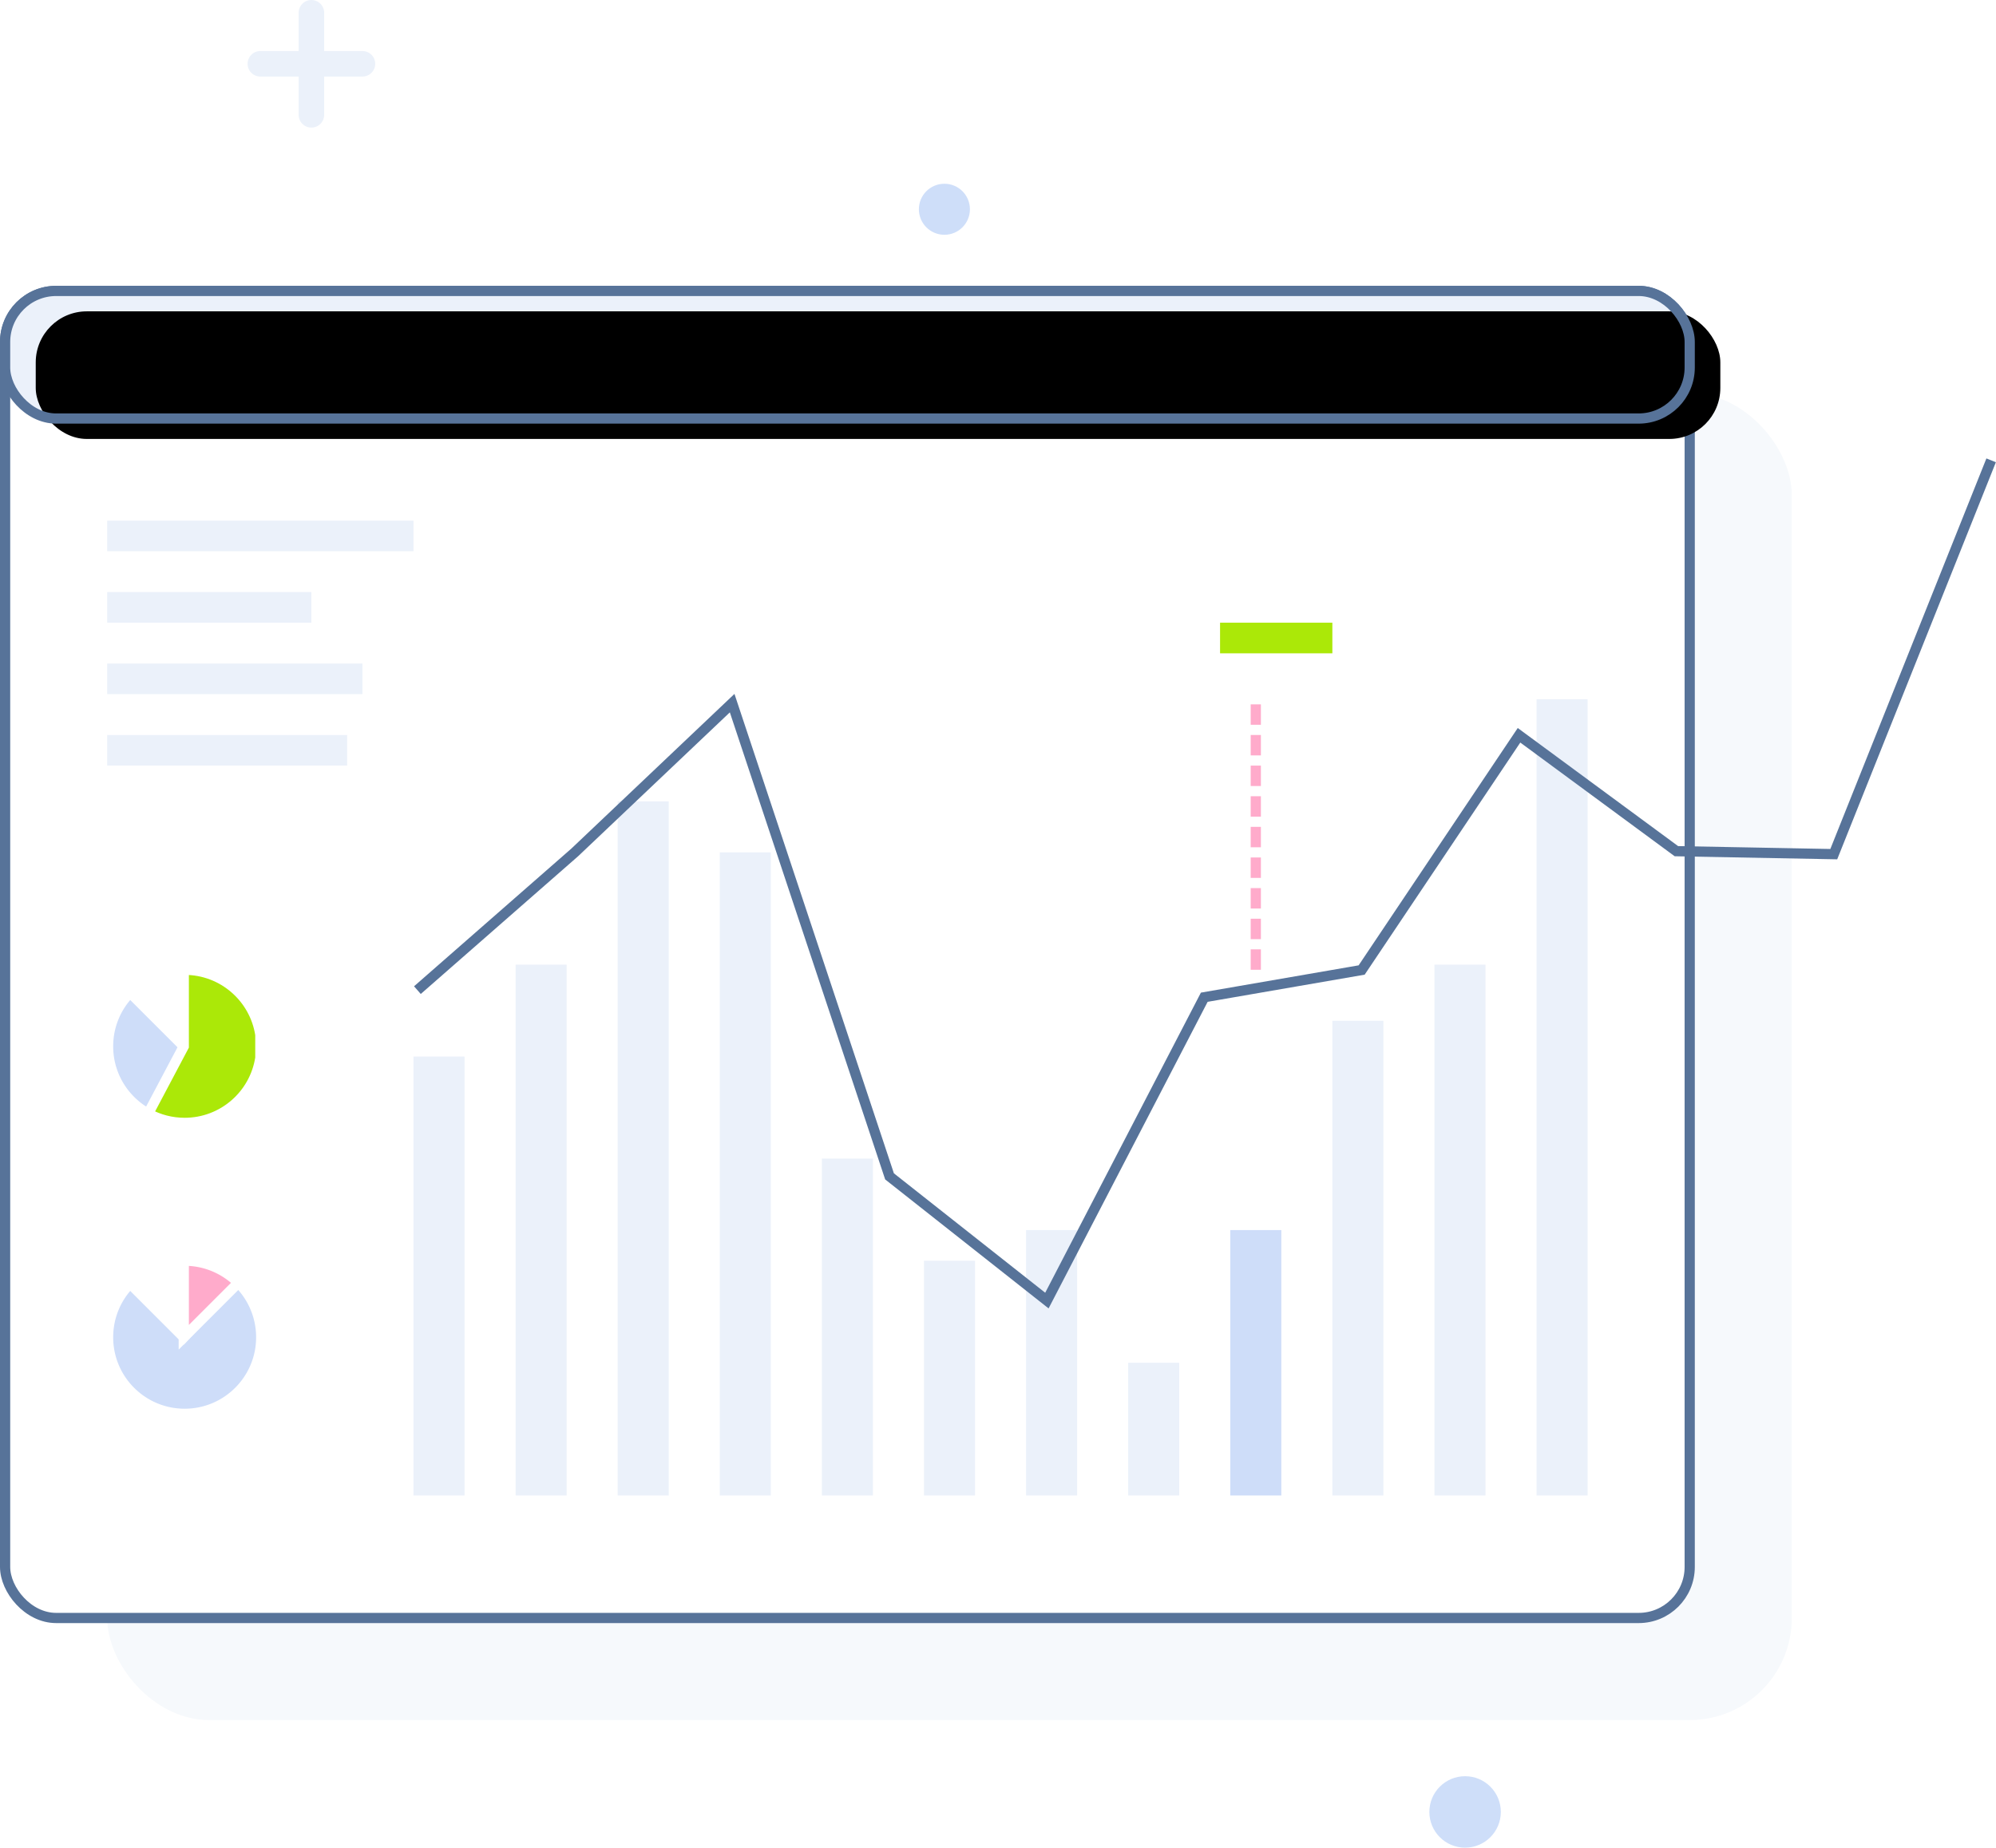 <svg xmlns="http://www.w3.org/2000/svg" xmlns:xlink="http://www.w3.org/1999/xlink" width="391" height="362" viewBox="0 0 391 362">
    <defs>
        <rect id="g" width="330" height="25" y="55" rx="10"/>
        <filter id="h" width="200%" height="200%" x="-50%" y="-50%" filterUnits="objectBoundingBox">
            <feOffset dx="6" dy="4" in="SourceAlpha" result="shadowOffsetInner1"/>
            <feComposite in="shadowOffsetInner1" in2="SourceAlpha" k2="-1" k3="1" operator="arithmetic" result="shadowInnerInner1"/>
            <feColorMatrix in="shadowInnerInner1" values="0 0 0 0 1 0 0 0 0 1 0 0 0 0 1 0 0 0 1 0"/>
        </filter>
        <circle id="a" cx="87" cy="336" r="10"/>
        <mask id="i" width="20" height="20" x="0" y="0" fill="#fff">
            <use xlink:href="#a"/>
        </mask>
        <circle id="b" cx="16.5" cy="67.5" r="4.5"/>
        <mask id="j" width="9" height="9" x="0" y="0" fill="#fff">
            <use xlink:href="#b"/>
        </mask>
        <circle id="c" cx="29.5" cy="67.5" r="4.5"/>
        <mask id="k" width="9" height="9" x="0" y="0" fill="#fff">
            <use xlink:href="#c"/>
        </mask>
        <circle id="d" cx="42.5" cy="67.5" r="4.5"/>
        <mask id="l" width="9" height="9" x="0" y="0" fill="#fff">
            <use xlink:href="#d"/>
        </mask>
        <rect id="e" width="56" height="22" x="230" y="112" rx="4"/>
        <mask id="m" width="56" height="22" x="0" y="0" fill="#fff">
            <use xlink:href="#e"/>
        </mask>
        <circle id="f" cx="245" cy="192" r="4"/>
        <mask id="n" width="8" height="8" x="0" y="0" fill="#fff">
            <use xlink:href="#f"/>
        </mask>
    </defs>
    <g fill="none" fill-rule="evenodd" transform="translate(1 2)">
        <rect width="330" height="260" x="20" y="75" fill="#F6F9FC" rx="20"/>
        <rect width="330" height="260" y="55" fill="#FFF" stroke="#577399" stroke-width="2" rx="10"/>
        <use fill="#EBF1FA" xlink:href="#g"/>
        <use fill="#000" filter="url(#h)" xlink:href="#g"/>
        <use stroke="#577399" stroke-width="2" xlink:href="#g"/>
        <path stroke="#EBF1FA" stroke-linecap="round" stroke-width="5" d="M60 .5v20"/>
        <circle cx="184" cy="39" r="5" fill="#CEDEF9"/>
        <circle cx="286" cy="353" r="7" fill="#CEDEF9"/>
        <path stroke="#EBF1FA" stroke-linecap="round" stroke-width="5" d="M50 10.5h20"/>
        <use stroke="#CEDDF9" stroke-width="6" mask="url(#i)" xlink:href="#a"/>
        <use stroke="#577399" stroke-width="4" mask="url(#j)" opacity=".3" xlink:href="#b"/>
        <use stroke="#577399" stroke-width="4" mask="url(#k)" opacity=".3" xlink:href="#c"/>
        <use stroke="#577399" stroke-width="4" mask="url(#l)" opacity=".3" xlink:href="#d"/>
        <path fill="#EBF1FA" d="M80 205h10v86H80zM100 187h10v104h-10zM120 155h10v136h-10zM140 165h10v126h-10zM160 225h10v66h-10zM180 245h10v46h-10zM200 239h10v52h-10zM220 265h10v26h-10z"/>
        <path fill="#CEDDF9" d="M240 239h10v52h-10z"/>
        <path fill="#EBF1FA" d="M260 198h10v93h-10zM280 187h10v104h-10zM300 135h10v156h-10z"/>
        <path stroke="#577399" stroke-width="2" d="M80.766 191.99L111.594 165l30.828-29.24 30.829 92.719 30.828 24.335 30.828-59.433 30.829-5.334 30.828-45.988 30.828 22.707 30.829.582 30.828-77.16"/>
        <path fill="#EBF1FA" d="M20 100h60v6H20zM20 114h40v6H20zM20 128h50v6H20zM20 142h47v6H20z"/>
        <g stroke="#FFF" stroke-width="2">
            <path fill="#CEDDF9" d="M45.04 214.295A14.942 14.942 0 0 1 35.17 218c-8.285 0-15-6.716-15-15 0-4.099 1.644-7.814 4.309-10.521L35 203l10.04 11.295z"/>
            <path fill="#ABE808" d="M50 205.263C48.909 212.473 42.685 218 35.17 218c-2.588 0-5.023-.655-7.148-1.81L35 203v-15h.17c7.515 0 13.739 5.526 14.83 12.737v4.526z"/>
        </g>
        <g stroke="#FFF" stroke-width="2">
            <path fill="#CEDDF9" d="M45.19 248.839A14.962 14.962 0 0 1 50.17 260c0 8.284-6.716 15-15 15-8.285 0-15-6.716-15-15 0-4.099 1.644-7.814 4.309-10.521L35 260l10.19-11.161z"/>
            <path fill="#FFABCB" d="M45.691 249.309A14.952 14.952 0 0 0 35 245V260l10.691-10.691z"/>
        </g>
        <use fill="#FFF" stroke="#577399" stroke-width="4" mask="url(#m)" xlink:href="#e"/>
        <path fill="#ABE808" d="M238 120h22v6h-22z"/>
        <path stroke="#FFABCB" stroke-dasharray="4,2" stroke-width="2" d="M245 188v-53.6"/>
        <use fill="#F6F9FC" stroke="#577399" stroke-width="4" mask="url(#n)" xlink:href="#f"/>
    </g>
</svg>
